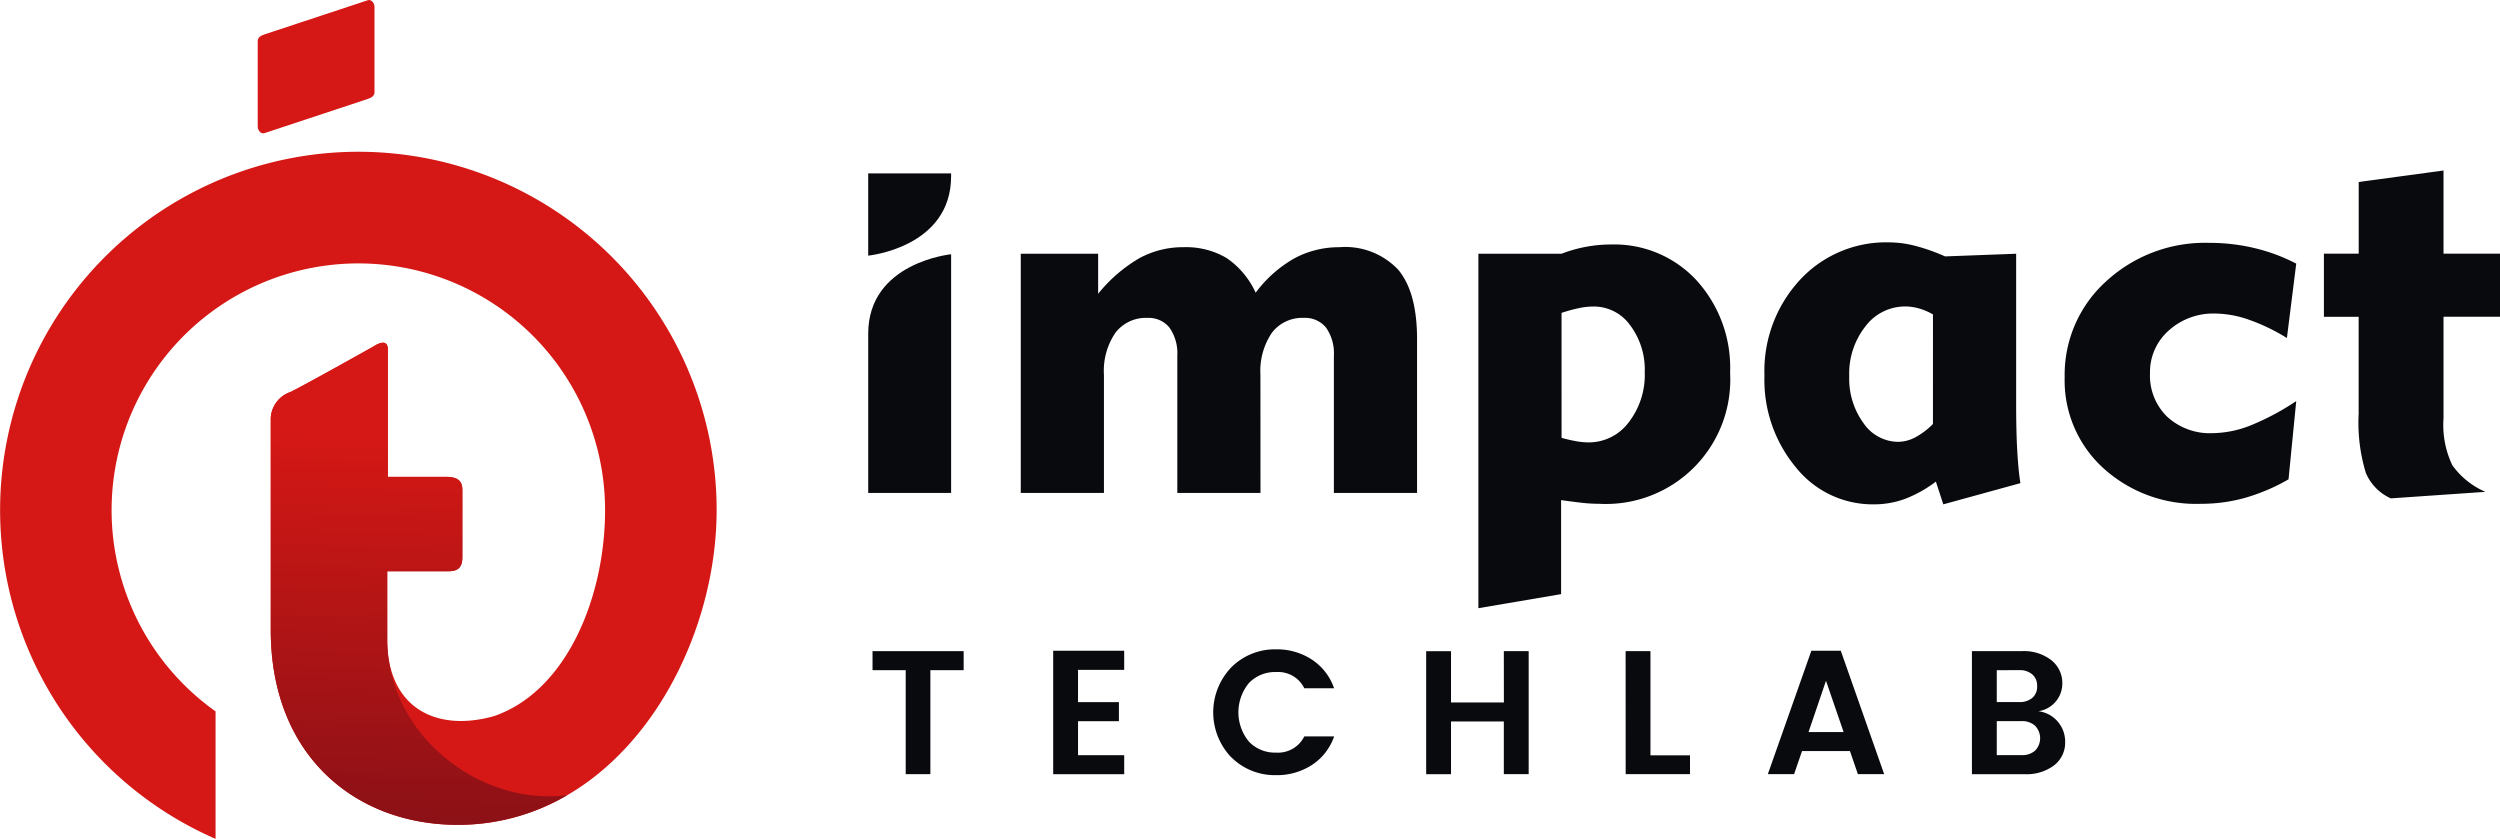 <svg xmlns="http://www.w3.org/2000/svg" xmlns:xlink="http://www.w3.org/1999/xlink" id="Group_39145" data-name="Group 39145" width="196" height="65.763" viewBox="0 0 196 65.763">
  <defs>
    <linearGradient id="linear-gradient" x1="0.47" y1="0.198" x2="0.455" y2="1.062" gradientUnits="objectBoundingBox">
      <stop offset="0" stop-color="#d51815"/>
      <stop offset="1" stop-color="#851016"/>
    </linearGradient>
  </defs>
  <g id="Group_39156" data-name="Group 39156">
    <path id="Path_30433" data-name="Path 30433" d="M28.092,35.632A28.092,28.092,0,0,1,56.184,63.724c0,11.469-7.789,24.676-20.3,24.676-7.952,0-14.655-5.356-14.655-15.279V56.495a2.278,2.278,0,0,1,1.528-2.021c1-.476,6.5-3.561,6.5-3.561.626-.411,1.15-.483,1.15.216v9.991h4.528c.953,0,1.314.3,1.314,1.043V67.42c0,.8-.345,1.1-1.1,1.1H30.361v5.356c0,5.291,3.766,7.3,8.377,6,5.733-1.982,8.7-9.4,8.7-16.151A19.344,19.344,0,1,0,16.9,79.506V89.5A28.1,28.1,0,0,1,28.092,35.632" transform="translate(0 -23.734)" fill="#d51815" fill-rule="evenodd"/>
    <path id="Path_30434" data-name="Path 30434" d="M61.027,2.7,69.146.015c.271-.09.519.234.519.519v6.7c0,.285-.248.43-.519.519l-8.118,2.687c-.271.089-.519-.234-.519-.519V3.22c0-.285.248-.429.519-.519" transform="translate(-40.304 0.001)" fill="#d51815" fill-rule="evenodd"/>
    <path id="Path_30435" data-name="Path 30435" d="M86.81,115.945a16.908,16.908,0,0,1-8.586,2.322c-7.951,0-14.655-5.356-14.655-15.279V86.361A2.277,2.277,0,0,1,65.1,84.34c1-.476,6.5-3.561,6.5-3.561.626-.411,1.15-.483,1.15.216v9.991h4.527c.953,0,1.315.3,1.315,1.043v5.257c0,.805-.345,1.1-1.1,1.1H72.7v5.356c0,7.284,7.066,13.076,14.106,12.2" transform="translate(-42.343 -53.6)" fill-rule="evenodd" fill="url(#linear-gradient)"/>
  </g>
  <g id="Group_39997" data-name="Group 39997" transform="translate(-101 -56.581)">
    <g id="Group_40007" data-name="Group 40007" transform="translate(100.534 53.344)">
      <g id="Group_40004" data-name="Group 40004">
        <path id="Path_34780" data-name="Path 34780" d="M204.365,162.577v-1.492h7.144v1.492H208.9v8.152h-1.934v-8.152Z" transform="translate(-135.493 -106.798)" fill="#080a0d"/>
        <path id="Path_34781" data-name="Path 34781" d="M251.959,161V162.5h-3.62v2.529h3.206v1.492H248.34v2.667h3.62v1.492h-5.568V161Z" transform="translate(-163.356 -106.744)" fill="#080a0d"/>
        <path id="Path_34782" data-name="Path 34782" d="M285.042,169.145a5.1,5.1,0,0,1,.007-7.074,4.823,4.823,0,0,1,3.5-1.4,4.99,4.99,0,0,1,2.8.8,4.4,4.4,0,0,1,1.748,2.253h-2.335a2.283,2.283,0,0,0-2.211-1.272,2.814,2.814,0,0,0-2.135.864,3.611,3.611,0,0,0,0,4.587,2.813,2.813,0,0,0,2.135.864,2.3,2.3,0,0,0,2.211-1.272H293.1a4.361,4.361,0,0,1-1.748,2.245,5.02,5.02,0,0,1-2.8.795,4.816,4.816,0,0,1-3.51-1.4" transform="translate(-188.037 -106.526)" fill="#080a0d"/>
        <path id="Path_34783" data-name="Path 34783" d="M339.24,161.085h1.948v9.644H339.24V166.6H335.1v4.131h-1.948v-9.644H335.1v4.021h4.145Z" transform="translate(-220.874 -106.798)" fill="#080a0d"/>
        <path id="Path_34784" data-name="Path 34784" d="M379.559,161.085h1.948v8.166h3.1v1.478h-5.043Z" transform="translate(-251.645 -106.798)" fill="#080a0d"/>
        <path id="Path_34785" data-name="Path 34785" d="M419.705,170.675l-.621-1.81h-3.758l-.622,1.81h-2.059L416.058,161h2.307l3.4,9.672Zm-3.869-3.3h2.75l-1.382-4.021Z" transform="translate(-273.581 -106.744)" fill="#080a0d"/>
        <path id="Path_34786" data-name="Path 34786" d="M460.123,161.085h3.91a3.5,3.5,0,0,1,2.328.718,2.286,2.286,0,0,1,.85,1.824,2.2,2.2,0,0,1-1.879,2.169,2.357,2.357,0,0,1,1.527.822,2.39,2.39,0,0,1,.573,1.582,2.246,2.246,0,0,1-.857,1.831,3.569,3.569,0,0,1-2.321.7h-4.131Zm1.948,1.492v2.5h1.755a1.531,1.531,0,0,0,1.029-.325,1.141,1.141,0,0,0,.38-.919,1.164,1.164,0,0,0-.38-.926,1.51,1.51,0,0,0-1.029-.332Zm0,6.66h1.962a1.506,1.506,0,0,0,1.043-.353,1.4,1.4,0,0,0-.007-1.955,1.514,1.514,0,0,0-1.05-.359h-1.948Z" transform="translate(-305.058 -106.798)" fill="#080a0d"/>
      </g>
    </g>
    <g id="Group_40003" data-name="Group 40003" transform="translate(100.534 56.344)">
      <g id="Group_40005" data-name="Group 40005">
        <g id="Group_39998" data-name="Group 39998">
          <g id="Group_40006" data-name="Group 40006">
            <path id="Path_34770" data-name="Path 34770" d="M257.64,77.478h-6.521V66.731a3.512,3.512,0,0,0-.611-2.209,2.1,2.1,0,0,0-1.733-.767,3,3,0,0,0-2.508,1.165,5.3,5.3,0,0,0-.9,3.31v9.249h-6.521V58.725h6.066v3.14a11.746,11.746,0,0,1,3.211-2.778,7.081,7.081,0,0,1,3.467-.874,6.247,6.247,0,0,1,3.4.853,6.613,6.613,0,0,1,2.273,2.714,9.839,9.839,0,0,1,3.005-2.678,7.359,7.359,0,0,1,3.552-.888,5.71,5.71,0,0,1,4.61,1.755q1.482,1.758,1.485,5.434V77.478h-6.521V66.731a3.509,3.509,0,0,0-.611-2.209,2.1,2.1,0,0,0-1.733-.767,2.986,2.986,0,0,0-2.515,1.165,5.352,5.352,0,0,0-.9,3.31Z" transform="translate(-158.352 -38.595)" fill="#080a0d"/>
            <path id="Path_34771" data-name="Path 34771" d="M351.832,72.74a11.86,11.86,0,0,0,1.179.27,5.49,5.49,0,0,0,.916.086,3.9,3.9,0,0,0,3.161-1.563,6.055,6.055,0,0,0,1.264-3.949A5.771,5.771,0,0,0,357.2,63.9a3.5,3.5,0,0,0-2.855-1.456,5.542,5.542,0,0,0-1.1.114,13.336,13.336,0,0,0-1.414.384Zm-6.521,13.355V58.306h6.521a10.7,10.7,0,0,1,1.932-.547,10.525,10.525,0,0,1,1.961-.178,8.778,8.778,0,0,1,6.685,2.806,10.182,10.182,0,0,1,2.635,7.245,9.751,9.751,0,0,1-10.257,10.279,11.972,11.972,0,0,1-1.293-.071c-.454-.05-1.023-.121-1.7-.22v7.373Z" transform="translate(-228.939 -38.176)" fill="#080a0d"/>
            <path id="Path_34772" data-name="Path 34772" d="M431.59,57.97V69.691q0,2.206.085,3.708c.057.995.135,1.847.249,2.557l-6.045,1.662-.582-1.783a9.835,9.835,0,0,1-2.408,1.35,7.008,7.008,0,0,1-2.465.433,7.7,7.7,0,0,1-6.095-2.891,10.713,10.713,0,0,1-2.472-7.2,10.52,10.52,0,0,1,2.771-7.494,9.2,9.2,0,0,1,7-2.955,8.417,8.417,0,0,1,2.039.27,15.033,15.033,0,0,1,2.351.831Zm-6.521,4.76a4.737,4.737,0,0,0-1.115-.476,3.886,3.886,0,0,0-4.177,1.406,5.966,5.966,0,0,0-1.272,3.907,5.9,5.9,0,0,0,1.115,3.68,3.317,3.317,0,0,0,2.72,1.47,2.946,2.946,0,0,0,1.321-.341,5.878,5.878,0,0,0,1.406-1.058Z" transform="translate(-273.058 -37.84)" fill="#080a0d"/>
            <path id="Path_34773" data-name="Path 34773" d="M499.243,75.741a15.24,15.24,0,0,1-3.4,1.449,12.726,12.726,0,0,1-3.445.469,10.807,10.807,0,0,1-7.693-2.813,9.291,9.291,0,0,1-3.012-7.118,9.863,9.863,0,0,1,3.239-7.5,11.438,11.438,0,0,1,8.127-3.026,15.136,15.136,0,0,1,3.5.405,14.238,14.238,0,0,1,3.289,1.222l-.732,5.832a15.146,15.146,0,0,0-2.962-1.428,8.184,8.184,0,0,0-2.65-.49,5.208,5.208,0,0,0-3.665,1.343,4.337,4.337,0,0,0-1.456,3.332,4.5,4.5,0,0,0,1.349,3.417,4.944,4.944,0,0,0,3.559,1.286,8.358,8.358,0,0,0,2.934-.589,19.959,19.959,0,0,0,3.623-1.925Z" transform="translate(-319.357 -37.924)" fill="#080a0d"/>
            <path id="Path_34774" data-name="Path 34774" d="M544.724,59.363V51.847H542V46.9h2.728V41.277l6.649-.9V46.9h4.433v4.944h-4.433V59.81a7.341,7.341,0,0,0,.689,3.672,6.209,6.209,0,0,0,2.593,2.089l-7.416.511a3.835,3.835,0,0,1-1.954-1.989,13.553,13.553,0,0,1-.561-4.731" transform="translate(-359.339 -26.773)" fill="#080a0d"/>
            <path id="Path_34775" data-name="Path 34775" d="M203.36,78.565h6.5V59.853s-6.5.63-6.5,6.224Z" transform="translate(-134.826 -39.682)" fill="#080a0d" fill-rule="evenodd"/>
            <path id="Path_34776" data-name="Path 34776" d="M203.359,41.034v6.45s6.5-.63,6.5-6.224v-.226Z" transform="translate(-134.826 -27.205)" fill="#080a0d" fill-rule="evenodd"/>
          </g>
        </g>
      </g>
    </g>
  </g>
</svg>

